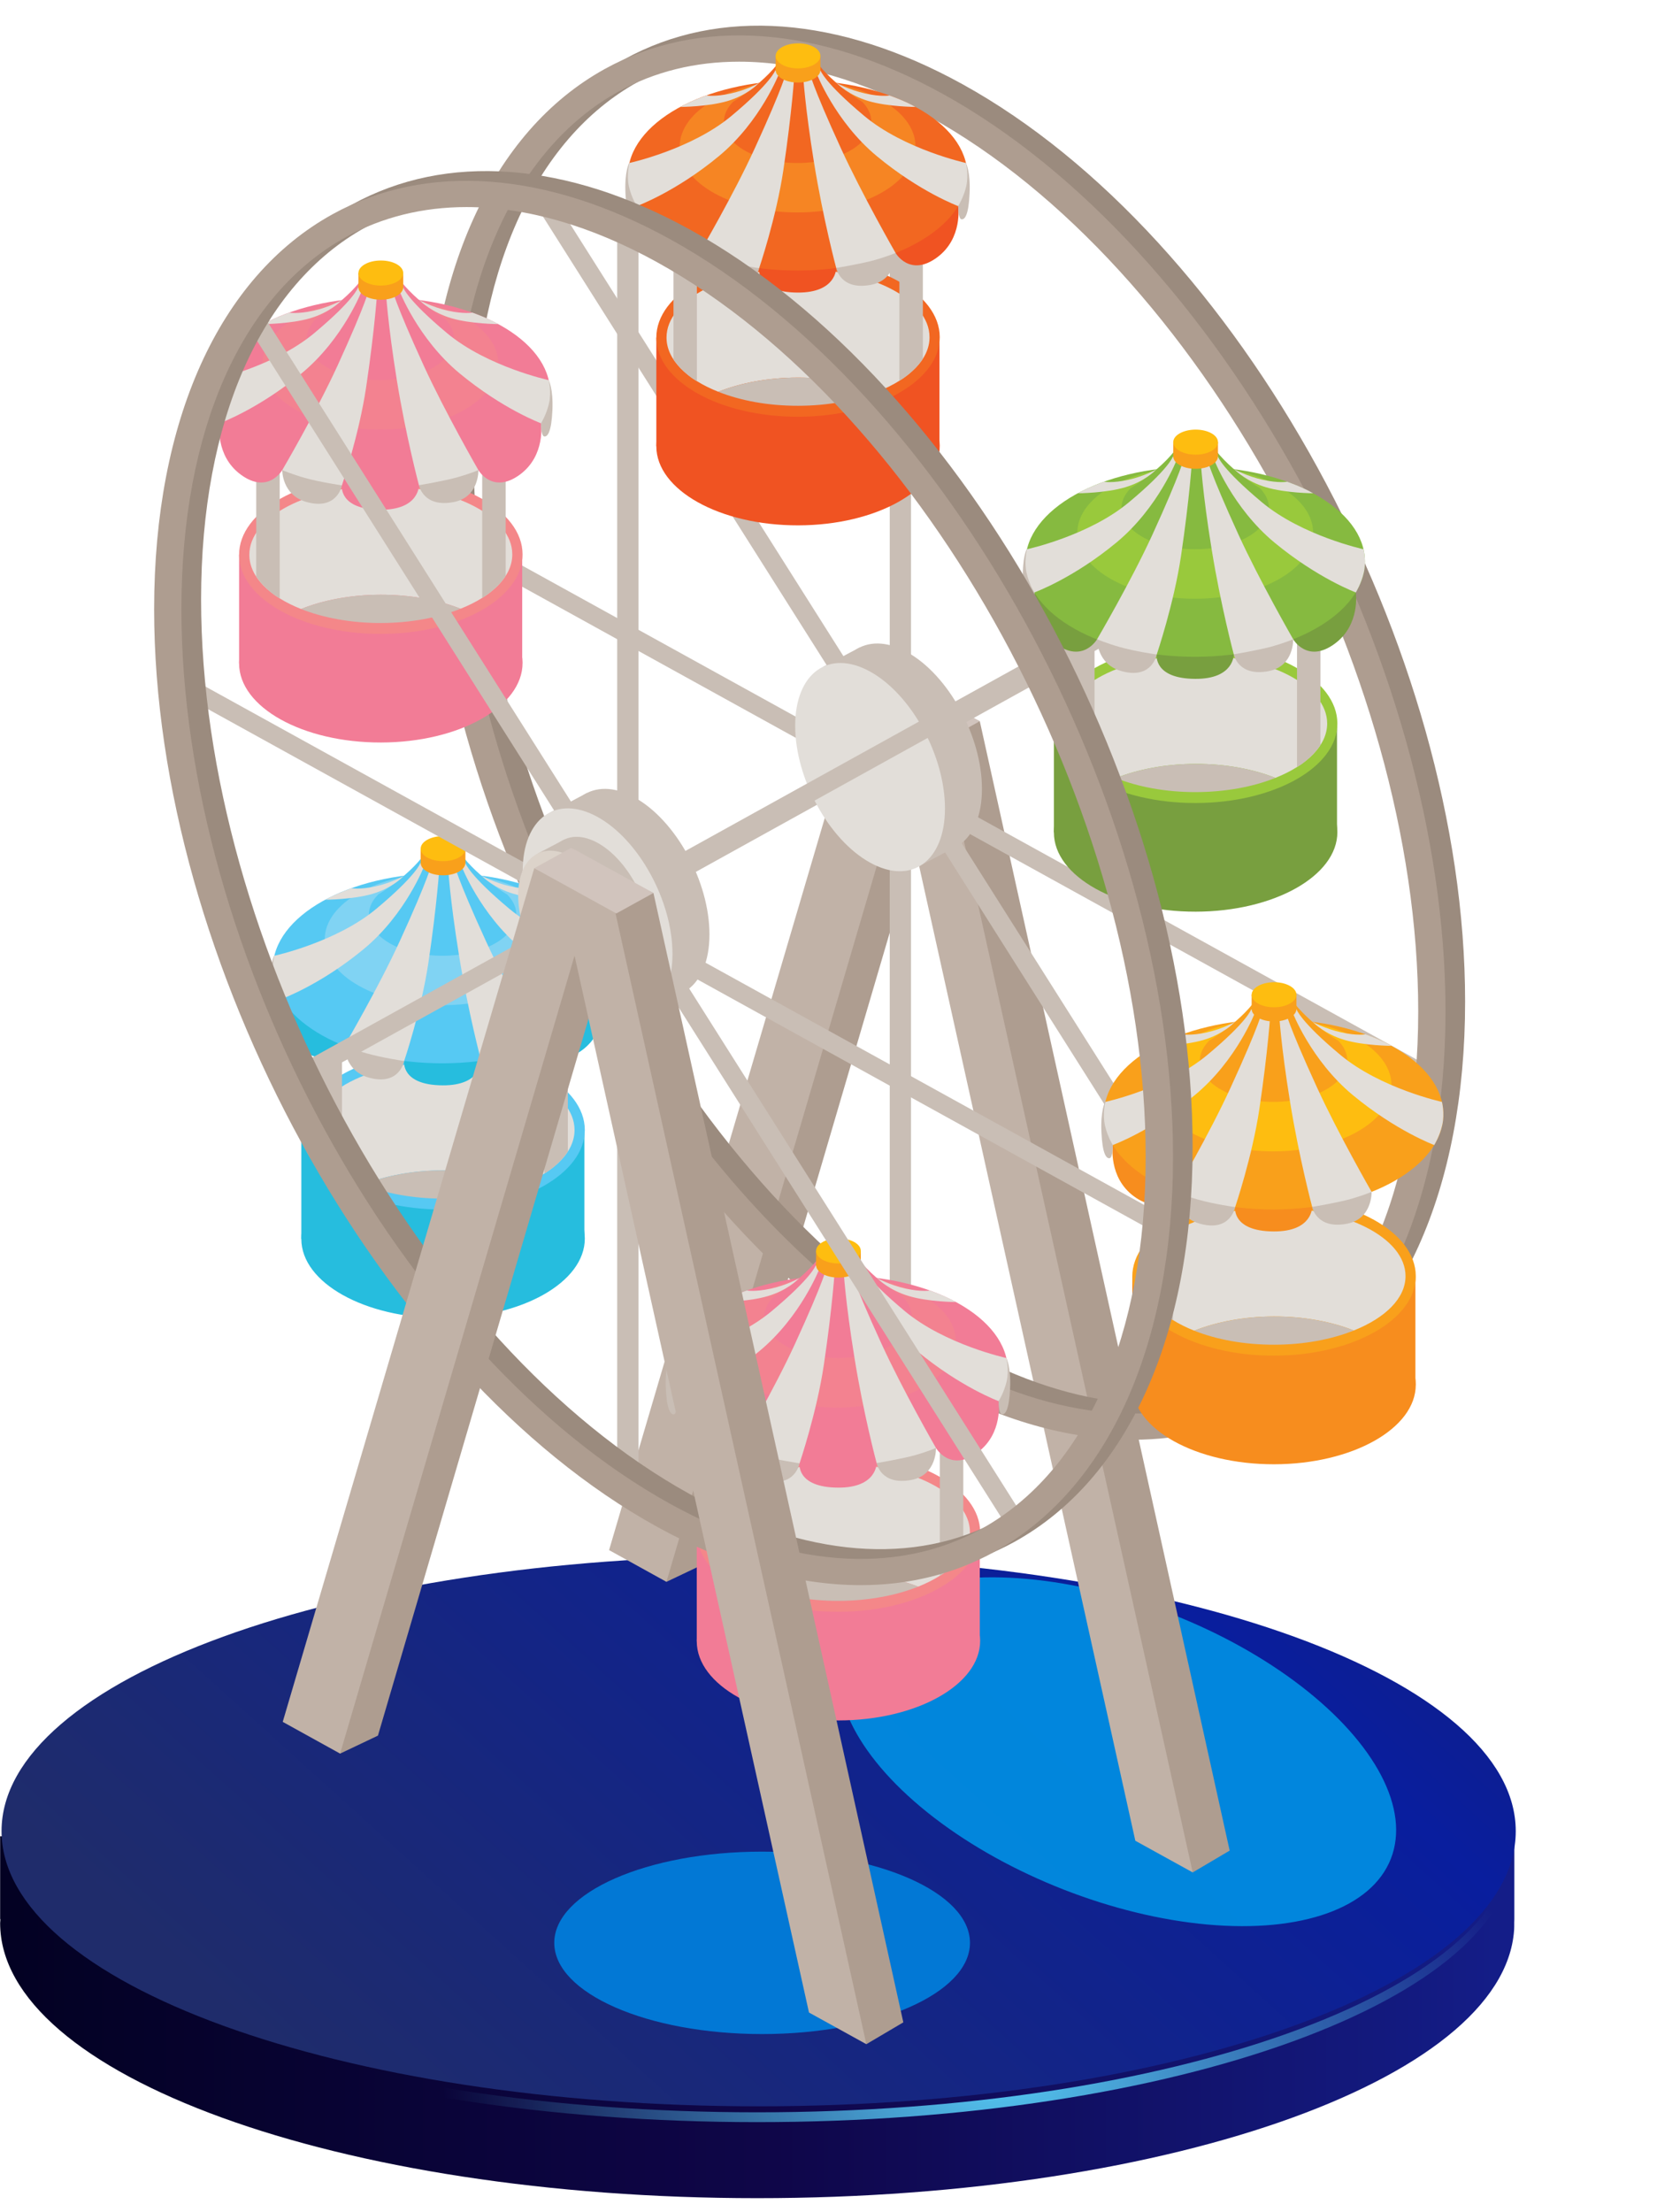 <svg width="553" height="728" viewBox="0 0 553 728" fill="none" xmlns="http://www.w3.org/2000/svg">
<path d="M0.089 604.328H498.469V631.62L498.376 634.529C498.376 634.937 498.469 632.434 498.469 632.871C498.469 682.886 386.894 723.416 249.256 723.416C111.617 723.416 0.043 682.886 0.043 632.871C0.043 632.463 0.136 632.027 0.136 631.62H0.043V604.328H0.089Z" fill="url(#paint0_linear_1349_28037)"/>
<path d="M249.721 693.188C112.084 693.188 0.508 652.65 0.508 602.643C0.508 552.636 112.084 512.098 249.721 512.098C387.358 512.098 498.934 552.636 498.934 602.643C498.934 652.65 387.358 693.188 249.721 693.188Z" fill="url(#paint1_linear_1349_28037)"/>
<g filter="url(#filter0_f_1349_28037)">
<ellipse cx="68.417" cy="30.02" rx="68.417" ry="30.02" transform="matrix(-1 0 0 1 319.281 609.371)" fill="#0278D5"/>
</g>
<g filter="url(#filter1_f_1349_28037)">
<ellipse cx="96.702" cy="48.704" rx="96.702" ry="48.704" transform="matrix(-0.931 -0.364 -0.364 0.931 475.56 566.352)" fill="#0092E4" fill-opacity="0.9"/>
</g>
<path d="M249.26 695.164C385.406 695.164 495.955 655.477 498.333 606.219C498.38 606.772 498.427 607.295 498.427 607.848C498.427 657.863 386.852 698.393 249.213 698.393C111.575 698.393 9.15527e-05 657.863 9.15527e-05 607.848C9.15527e-05 607.295 0.093 606.772 0.093 606.219C2.564 655.477 113.16 695.164 249.26 695.164Z" fill="url(#paint2_radial_1349_28037)"/>
<g filter="url(#filter2_dd_1349_28037)">
<path d="M386.141 596.134L303.773 224.863L322.516 233.61L404.766 605.288L392.594 612.476L386.141 596.134Z" fill="#AE9D90"/>
<path d="M212.921 500.498L295.502 218.711L314.198 230.623L231.829 510.918L219.374 516.839L212.921 500.498Z" fill="#AE9D90"/>
<path d="M373.714 602.052L291.346 230.781L308.458 233.2L392.599 612.472L373.714 602.052Z" fill="#C1B2A7"/>
<path d="M200.485 506.396L283.279 225.445L302.211 234.938L219.37 516.838L200.485 506.396Z" fill="#C1B2A7"/>
<path d="M283.283 225.45L310.298 240.368L322.517 233.61L295.502 218.715L283.283 225.45Z" fill="#D1C4BD"/>
<path d="M142.818 173.299L470.472 354.233L473.639 348.989L145.961 168.078L142.818 173.299Z" fill="#C9BEB5"/>
<path d="M167.615 49.963L420.984 450.504L425.569 446.074L173.028 46.844L167.615 49.963Z" fill="#C9BEB5"/>
<path d="M183.966 301.191L428.968 165.508C430.055 167.248 431.166 168.943 432.3 170.639L187.771 306.051C186.566 304.378 185.313 302.728 183.966 301.191Z" fill="#C9BEB5"/>
<path d="M292.875 441.647H299.871V21.984H292.875V441.647Z" fill="#C9BEB5"/>
<path d="M323.224 255.89C323.224 273.272 312.186 281.251 298.573 273.724C284.959 266.197 273.921 246.036 273.921 228.677C273.921 211.318 284.959 203.339 298.573 210.866C312.186 218.37 323.224 238.532 323.224 255.89Z" fill="#C9BEB5"/>
<path d="M270.944 215.71L282.974 209.336L315.307 274.567L302.757 281.212L270.944 215.71Z" fill="#C9BEB5"/>
<path d="M311.052 262.314C311.052 279.695 300.014 287.674 286.4 280.147C272.786 272.621 261.749 252.459 261.749 235.1C261.749 217.741 272.786 209.763 286.4 217.267C300.014 224.793 311.052 244.955 311.052 262.314Z" fill="#E2DED9"/>
<path d="M249.72 13.323C269.243 13.323 290.538 19.381 312.33 31.428C401.079 80.43 473.261 212.52 473.261 325.895C473.261 384.729 453.526 429.369 419.113 448.378C390.94 463.929 354.613 461.013 316.82 440.151C228.094 391.148 155.889 259.036 155.889 145.684C155.889 86.827 175.624 42.187 210.037 23.178C221.972 16.6 235.374 13.323 249.72 13.323ZM379.453 466.867C395.336 466.867 410.25 463.205 423.604 455.837C460.9 435.246 482.266 387.894 482.266 325.895C482.266 209.785 408.052 74.327 316.82 23.969C276.144 1.502 236.626 -1.414 205.546 15.742C168.273 36.31 146.884 83.685 146.884 145.684C146.884 261.794 221.098 397.228 312.33 447.61C335.516 460.403 358.371 466.867 379.453 466.867Z" fill="#9B8B7E"/>
<path d="M243.266 16.553C262.789 16.553 284.084 22.61 305.875 34.635C394.625 83.637 466.831 215.727 466.831 329.102C466.831 387.936 447.072 432.576 412.659 451.585C384.486 467.136 348.159 464.22 310.366 443.358C221.616 394.355 149.434 262.266 149.434 148.891C149.434 90.056 169.17 45.416 203.583 26.407C215.518 19.807 228.919 16.553 243.266 16.553ZM372.999 470.074C388.906 470.074 403.819 466.412 417.173 459.044C454.446 438.453 475.812 391.101 475.812 329.102C475.812 212.992 401.598 77.557 310.366 27.176C269.69 4.709 230.148 1.793 199.092 18.948C161.796 39.539 140.429 86.892 140.429 148.891C140.429 265.001 214.644 400.458 305.875 450.817C329.085 463.632 351.893 470.074 372.999 470.074Z" fill="#AE9D90"/>
<path d="M262.627 116.914C236.865 116.959 216.019 128.69 216.042 143.133C216.066 157.554 236.983 169.194 262.745 169.149C288.508 169.104 309.377 157.373 309.33 142.952C309.307 128.532 288.389 116.869 262.627 116.914Z" fill="#F05322"/>
<path d="M216.042 107.375H309.236V143.042H216.042V107.375Z" fill="#F05322"/>
<path d="M262.627 81.18C236.865 81.225 216.019 92.956 216.042 107.376C216.066 121.797 236.983 133.46 262.745 133.415C288.508 133.347 309.377 121.616 309.33 107.196C309.307 92.775 288.389 81.112 262.627 81.18Z" fill="#F26721"/>
<path d="M236.438 125.187C226.11 121.096 219.421 114.654 219.397 107.376C219.374 94.922 238.731 84.819 262.65 84.774C286.545 84.728 305.949 94.764 305.973 107.218C305.996 114.519 299.284 121.006 288.955 125.119C281.652 122.226 272.553 120.508 262.65 120.508C252.77 120.531 243.718 122.294 236.438 125.187Z" fill="#E2DED9"/>
<path d="M236.436 125.187C243.715 122.293 252.768 120.53 262.647 120.508C272.55 120.508 281.65 122.226 288.953 125.119C281.673 128.034 272.598 129.797 262.718 129.797C252.815 129.82 243.739 128.102 236.436 125.187Z" fill="#C9BEB5"/>
<path d="M303.776 114.29V52.133H296.047V121.545C296.047 121.545 298.08 120.506 300.703 117.974C302.949 115.827 303.776 114.29 303.776 114.29Z" fill="#C9BEB5"/>
<path d="M221.689 114.534V52.941H229.394V121.699C229.394 121.699 227.527 120.817 224.879 118.286C222.658 116.138 221.689 114.534 221.689 114.534Z" fill="#C9BEB5"/>
<path d="M315.4 64.09C315.4 64.09 316.984 74.691 308.452 80.974C299.47 87.597 294.791 79.505 294.791 79.505L299.305 70.396L315.4 64.09Z" fill="#F05322"/>
<path d="M209.635 64.09C209.635 64.09 208.052 74.691 216.584 80.974C225.565 87.597 230.245 79.505 230.245 79.505L225.707 70.396L209.635 64.09Z" fill="#F05322"/>
<path d="M275.244 84.452C275.244 84.452 275.433 92.612 262.552 92.544C248.702 92.454 249.883 84.52 249.883 84.52C249.883 84.52 254.516 82.712 262.504 82.735C270.611 82.78 274.937 83.322 275.244 84.452Z" fill="#F05322"/>
<path d="M262.484 22.727C231.616 22.772 206.634 36.831 206.681 54.099C206.705 71.39 231.758 85.336 262.602 85.291C293.469 85.223 318.452 71.164 318.428 53.896C318.381 36.627 293.351 22.659 262.484 22.727Z" fill="#F26721"/>
<path d="M262.506 22.727C241.069 22.749 223.721 32.514 223.744 44.516C223.768 56.518 241.164 66.214 262.601 66.169C284.014 66.124 301.386 56.382 301.339 44.38C301.315 32.378 283.919 22.681 262.506 22.727Z" fill="#F68523"/>
<path d="M241.305 29.758H241.281C241.281 29.758 252.579 23.226 258.039 14.32H267.186C272.622 23.226 283.825 29.758 283.825 29.758C285.716 31.679 286.803 33.894 286.803 36.267C286.826 43.772 275.978 49.874 262.577 49.897C249.176 49.919 238.303 43.862 238.28 36.358C238.28 33.962 239.391 31.724 241.305 29.758Z" fill="#F26721"/>
<path d="M294.796 79.503C294.796 79.503 295.103 88.341 286.807 89.968C276.62 92.002 275.249 84.453 275.249 84.453C275.249 84.453 288.39 79.277 294.796 79.503Z" fill="#C9BEB5"/>
<path d="M266.384 19.766C266.384 19.766 267.117 23.947 276.808 45.081C283.851 60.45 294.794 79.504 294.794 79.504C294.794 79.504 292.123 80.635 288.129 81.787C283.945 82.985 275.248 84.454 275.248 84.454C275.248 84.454 270.97 68.429 267.968 49.895C264.919 31.09 264.352 20.805 264.352 20.805L266.384 19.766Z" fill="#E2DED9"/>
<path d="M317.954 49.895C317.954 49.895 319.491 52.765 319.16 59.84C318.852 66.937 317.6 68.587 316.489 68.429C315.378 68.27 315.402 64.089 315.402 64.089L317.954 49.895Z" fill="#C9BEB5"/>
<path d="M315.402 64.083C315.402 64.083 302.852 59.449 288.6 47.628C274.797 36.169 268.699 20.211 268.699 20.211L270.046 19.375C270.046 19.375 271.275 23.376 284.511 34.428C297.747 45.458 317.955 49.889 317.955 49.889C317.955 49.889 318.924 53.618 318.049 57.573C317.222 61.167 315.402 64.083 315.402 64.083Z" fill="#E2DED9"/>
<path d="M230.242 79.503C230.242 79.503 230.1 87.708 238.231 89.968C248.418 92.839 249.883 84.521 249.883 84.521C249.883 84.521 236.647 79.277 230.242 79.503Z" fill="#C9BEB5"/>
<path d="M258.864 19.766C258.864 19.766 258.131 23.947 248.441 45.081C241.421 60.45 230.242 79.504 230.242 79.504C230.242 79.504 233.645 80.906 237.64 82.036C242.792 83.505 249.883 84.522 249.883 84.522C249.883 84.522 255.555 67.774 257.871 52.133C260.755 32.717 261.511 20.353 261.511 20.353L258.864 19.766Z" fill="#E2DED9"/>
<path d="M207.082 49.895C207.082 49.895 205.546 52.765 205.877 59.84C206.184 66.937 207.437 68.587 208.548 68.429C209.659 68.27 209.635 64.089 209.635 64.089L207.082 49.895Z" fill="#C9BEB5"/>
<path d="M209.612 64.083C209.612 64.083 222.375 59.449 236.651 47.628C250.477 36.169 256.552 20.211 256.552 20.211L255.204 19.375C255.204 19.375 253.975 23.376 240.74 34.428C227.504 45.458 207.178 49.889 207.178 49.889C207.178 49.889 206.161 53.776 207.036 57.709C207.863 61.303 209.612 64.083 209.612 64.083Z" fill="#E2DED9"/>
<path d="M301.337 31.454C301.337 31.454 292.285 31.409 285.856 29.51C279.475 27.589 275.882 24.04 275.882 24.04L275.291 23.543C275.291 23.543 279.569 25.871 284.816 27.024C290.063 28.199 292.805 27.679 292.805 27.679C292.805 27.679 298.052 29.51 301.337 31.454Z" fill="#E2DED9"/>
<path d="M224.005 31.451C224.005 31.451 233.081 31.406 239.486 29.507C245.892 27.586 249.295 24.06 249.295 24.06L249.886 23.562C249.886 23.562 245.773 25.868 240.526 27.021C235.279 28.196 232.538 27.676 232.538 27.676C232.538 27.676 227.291 29.507 224.005 31.451Z" fill="#E2DED9"/>
<path d="M262.674 15.176C258.609 15.176 255.323 17.029 255.323 19.312C255.323 21.595 258.632 23.426 262.698 23.426C266.763 23.403 270.048 21.55 270.048 19.29C270.048 17.007 266.739 15.176 262.674 15.176Z" fill="#F9A01B"/>
<path d="M255.323 14.655L270.048 14.633V19.379H255.323V14.655Z" fill="#F9A01B"/>
<path d="M262.674 10.524C258.609 10.524 255.323 12.377 255.323 14.66C255.323 16.92 258.632 18.774 262.698 18.774C266.763 18.751 270.048 16.898 270.048 14.637C270.048 12.354 266.739 10.501 262.674 10.524Z" fill="#FEBD10"/>
<path d="M125.307 188.383C99.545 188.451 78.675 200.182 78.698 214.602C78.722 229.022 99.639 240.663 125.402 240.618C151.164 240.572 172.034 228.842 172.01 214.421C171.963 200.001 151.069 188.338 125.307 188.383Z" fill="#F27C96"/>
<path d="M78.698 178.844H171.892V214.511H78.698V178.844Z" fill="#F27C96"/>
<path d="M125.307 152.645C99.545 152.69 78.675 164.421 78.698 178.841C78.722 193.262 99.639 204.925 125.402 204.879C151.164 204.834 172.034 193.103 172.01 178.66C171.963 164.24 151.069 152.599 125.307 152.645Z" fill="#F48789"/>
<path d="M99.093 196.678C88.764 192.565 82.075 186.123 82.075 178.845C82.028 166.414 101.385 156.288 125.304 156.242C149.199 156.197 168.627 166.255 168.627 178.687C168.651 185.987 161.962 192.474 151.61 196.588C144.307 193.695 135.207 191.977 125.304 191.977C115.424 192 106.372 193.763 99.093 196.678Z" fill="#E2DED9"/>
<path d="M99.09 196.678C106.37 193.762 115.422 191.999 125.301 191.977C135.205 191.977 144.304 193.694 151.607 196.587C144.328 199.503 135.275 201.266 125.396 201.289C115.493 201.311 106.393 199.571 99.09 196.678Z" fill="#C9BEB5"/>
<path d="M166.453 185.76V123.625H158.724V193.038C158.724 193.038 160.757 191.975 163.356 189.466C165.602 187.297 166.453 185.76 166.453 185.76Z" fill="#C9BEB5"/>
<path d="M84.343 186.029V124.414H92.072V193.171C92.072 193.171 90.181 192.29 87.557 189.758C85.312 187.611 84.343 186.029 84.343 186.029Z" fill="#C9BEB5"/>
<path d="M178.085 135.559C178.085 135.559 179.669 146.159 171.136 152.443C162.131 159.065 157.475 150.974 157.475 150.974L161.99 141.865L178.085 135.559Z" fill="#F27C96"/>
<path d="M72.291 135.559C72.291 135.559 70.707 146.159 79.24 152.443C88.221 159.065 92.901 150.974 92.901 150.974L88.387 141.865L72.291 135.559Z" fill="#F27C96"/>
<path d="M137.903 155.945C137.903 155.945 138.092 164.104 125.211 164.014C111.36 163.923 112.542 155.99 112.542 155.99C112.542 155.99 117.175 154.204 125.187 154.227C133.27 154.249 137.619 154.814 137.903 155.945Z" fill="#F27C96"/>
<path d="M125.141 94.196C94.297 94.263 69.291 108.3 69.339 125.591C69.362 142.859 94.416 156.805 125.283 156.76C156.127 156.714 181.133 142.656 181.086 125.365C181.038 108.096 156.009 94.128 125.141 94.196Z" fill="#F27C96"/>
<path d="M125.114 137.638C103.748 137.638 86.423 127.964 86.4 115.984C86.376 104.005 103.748 94.24 125.161 94.195C125.209 94.195 125.256 94.195 125.303 94.195C146.669 94.195 163.994 103.869 164.017 115.849C164.041 127.851 146.693 137.615 125.256 137.638C125.209 137.638 125.161 137.638 125.114 137.638Z" fill="#F38290"/>
<path d="M103.988 101.227H103.964C103.964 101.227 115.262 94.695 120.698 85.812H129.845C135.281 94.695 146.484 101.227 146.484 101.227C148.398 103.149 149.462 105.364 149.462 107.737C149.485 115.241 138.637 121.344 125.236 121.366C111.835 121.389 100.963 115.332 100.963 107.827C100.939 105.432 102.05 103.194 103.988 101.227Z" fill="#F27C96"/>
<path d="M157.474 150.972C157.474 150.972 157.758 159.81 149.462 161.46C139.299 163.471 137.905 155.945 137.905 155.945C137.905 155.945 151.046 150.746 157.474 150.972Z" fill="#C9BEB5"/>
<path d="M129.038 91.234C129.038 91.234 129.794 95.416 139.461 116.549C146.504 131.919 157.471 150.973 157.471 150.973C157.471 150.973 154.777 152.126 150.782 153.256C146.623 154.476 137.901 155.946 137.901 155.946C137.901 155.946 133.623 139.898 130.622 121.364C127.596 102.558 127.029 92.274 127.029 92.274L129.038 91.234Z" fill="#E2DED9"/>
<path d="M180.631 121.363C180.631 121.363 182.144 124.234 181.836 131.308C181.506 138.383 180.253 140.056 179.166 139.897C178.055 139.762 178.078 135.558 178.078 135.558L180.631 121.363Z" fill="#C9BEB5"/>
<path d="M178.081 135.56C178.081 135.56 165.531 130.927 151.256 119.106C137.453 107.669 131.355 91.689 131.355 91.689L132.726 90.875C132.726 90.875 133.931 94.853 147.167 105.906C160.402 116.958 180.634 121.366 180.634 121.366C180.634 121.366 181.603 125.118 180.705 129.051C179.901 132.645 178.081 135.56 178.081 135.56Z" fill="#E2DED9"/>
<path d="M92.902 150.972C92.902 150.972 92.76 159.177 100.891 161.46C111.101 164.307 112.543 155.99 112.543 155.99C112.543 155.99 99.307 150.746 92.902 150.972Z" fill="#C9BEB5"/>
<path d="M121.524 91.234C121.524 91.234 120.791 95.416 111.124 116.549C104.081 131.919 92.902 150.973 92.902 150.973C92.902 150.973 96.305 152.397 100.299 153.527C105.452 154.974 112.542 155.991 112.542 155.991C112.542 155.991 118.215 139.242 120.531 123.624C123.415 104.186 124.195 91.822 124.195 91.822L121.524 91.234Z" fill="#E2DED9"/>
<path d="M69.739 121.363C69.739 121.363 68.226 124.234 68.533 131.308C68.84 138.383 70.093 140.056 71.204 139.897C72.315 139.762 72.291 135.558 72.291 135.558L69.739 121.363Z" fill="#C9BEB5"/>
<path d="M72.266 135.56C72.266 135.56 85.052 130.927 99.304 119.106C113.131 107.669 119.205 91.689 119.205 91.689L117.858 90.875C117.858 90.875 116.653 94.853 103.417 105.906C90.181 116.958 69.831 121.366 69.831 121.366C69.831 121.366 68.815 125.254 69.713 129.186C70.54 132.78 72.266 135.56 72.266 135.56Z" fill="#E2DED9"/>
<path d="M164.022 102.919C164.022 102.919 154.946 102.874 148.541 100.975C142.136 99.054 138.567 95.505 138.567 95.505L137.976 95.008C137.976 95.008 142.23 97.336 147.477 98.511C152.748 99.664 155.489 99.144 155.489 99.144C155.489 99.144 160.736 100.975 164.022 102.919Z" fill="#E2DED9"/>
<path d="M86.661 102.92C86.661 102.92 95.737 102.874 102.142 100.976C108.548 99.055 111.975 95.528 111.975 95.528L112.542 95.031C112.542 95.031 108.453 97.337 103.182 98.512C97.935 99.665 95.194 99.145 95.194 99.145C95.194 99.145 89.97 100.976 86.661 102.92Z" fill="#E2DED9"/>
<path d="M125.331 86.648C121.266 86.648 117.98 88.502 117.98 90.785C117.98 93.068 121.289 94.898 125.354 94.898C129.443 94.898 132.729 93.045 132.729 90.762C132.729 88.479 129.42 86.648 125.331 86.648Z" fill="#F9A01B"/>
<path d="M117.979 86.124L132.728 86.102V90.871H117.979V86.124Z" fill="#F9A01B"/>
<path d="M125.331 81.992C121.266 81.992 117.98 83.846 117.98 86.129C117.98 88.412 121.289 90.242 125.354 90.242C129.443 90.22 132.729 88.389 132.729 86.106C132.729 83.823 129.42 81.97 125.331 81.992Z" fill="#FEBD10"/>
<path d="M275.931 510.219C250.169 510.264 229.299 521.995 229.347 536.415C229.37 550.836 250.287 562.499 276.05 562.454C301.812 562.408 322.658 550.655 322.634 536.235C322.611 521.814 301.694 510.151 275.931 510.219Z" fill="#F27C96"/>
<path d="M229.346 500.68H322.516V536.324H229.346V500.68Z" fill="#F27C96"/>
<path d="M275.932 474.465C250.169 474.51 229.299 486.241 229.347 500.684C229.37 515.082 250.287 526.745 276.05 526.7C301.812 526.654 322.658 514.924 322.635 500.503C322.611 486.083 301.694 474.42 275.932 474.465Z" fill="#F48789"/>
<path d="M249.721 518.491C239.416 514.4 232.704 507.958 232.704 500.657C232.68 488.226 252.037 478.1 275.956 478.055C299.851 478.01 319.256 488.068 319.279 500.499C319.303 507.8 312.591 514.287 302.238 518.423C294.935 515.53 285.859 513.79 275.956 513.812C266.077 513.835 257.001 515.575 249.721 518.491Z" fill="#E2DED9"/>
<path d="M249.722 518.491C257.002 515.576 266.077 513.835 275.957 513.813C285.86 513.79 294.936 515.531 302.239 518.424C294.96 521.317 285.907 523.08 276.028 523.102C266.125 523.125 257.025 521.385 249.722 518.491Z" fill="#C9BEB5"/>
<path d="M317.082 507.576V445.441H309.354V514.854C309.354 514.854 311.386 513.814 314.01 511.283C316.255 509.113 317.082 507.576 317.082 507.576Z" fill="#C9BEB5"/>
<path d="M234.975 507.845V446.23H242.728V514.988C242.728 514.988 240.813 514.106 238.19 511.597C235.944 509.427 234.975 507.845 234.975 507.845Z" fill="#C9BEB5"/>
<path d="M328.707 457.375C328.707 457.375 330.29 467.998 321.758 474.282C312.777 480.904 308.097 472.79 308.097 472.79L312.611 463.681L328.707 457.375Z" fill="#F27C96"/>
<path d="M222.917 457.375C222.917 457.375 221.357 467.998 229.889 474.282C238.87 480.904 243.527 472.79 243.527 472.79L239.012 463.681L222.917 457.375Z" fill="#F27C96"/>
<path d="M288.555 477.765C288.555 477.765 288.721 485.924 275.84 485.834C262.013 485.744 263.195 477.833 263.195 477.833C263.195 477.833 267.804 476.024 275.816 476.047C283.899 476.07 288.248 476.635 288.555 477.765Z" fill="#F27C96"/>
<path d="M275.789 416.035C244.921 416.081 219.939 430.139 219.962 447.408C220.01 464.676 245.039 478.645 275.907 478.577C306.774 478.532 331.757 464.473 331.733 447.204C331.686 429.913 306.632 415.968 275.789 416.035Z" fill="#F27C96"/>
<path d="M275.766 459.477C254.376 459.477 237.075 449.781 237.052 437.824C237.005 425.822 254.376 416.058 275.79 416.035C275.837 416.035 275.884 416.035 275.932 416.035C297.298 416.035 314.622 425.709 314.646 437.666C314.67 449.668 297.321 459.432 275.884 459.477C275.837 459.477 275.813 459.477 275.766 459.477Z" fill="#F38290"/>
<path d="M254.611 423.04H254.588C254.588 423.04 265.885 416.508 271.322 407.625H280.468C285.904 416.508 297.131 423.04 297.131 423.04C299.022 424.984 300.109 427.199 300.109 429.55C300.133 437.054 289.284 443.156 275.859 443.179C262.482 443.202 251.586 437.144 251.586 429.64C251.586 427.244 252.673 425.006 254.611 423.04Z" fill="#F27C96"/>
<path d="M308.098 472.788C308.098 472.788 308.405 481.649 300.109 483.276C289.922 485.288 288.552 477.761 288.552 477.761C288.552 477.761 301.693 472.562 308.098 472.788Z" fill="#C9BEB5"/>
<path d="M279.691 413.051C279.691 413.051 280.424 417.255 290.114 438.388C297.157 453.758 308.101 472.789 308.101 472.789C308.101 472.789 305.43 473.942 301.435 475.095C297.252 476.293 288.554 477.762 288.554 477.762C288.554 477.762 284.253 461.714 281.275 443.18C278.226 424.397 277.658 414.113 277.658 414.113L279.691 413.051Z" fill="#E2DED9"/>
<path d="M331.264 443.18C331.264 443.18 332.801 446.05 332.493 453.125C332.162 460.222 330.91 461.872 329.799 461.714C328.688 461.578 328.712 457.374 328.712 457.374L331.264 443.18Z" fill="#C9BEB5"/>
<path d="M328.711 457.373C328.711 457.373 316.16 452.739 301.908 440.918C288.105 429.481 282.008 413.501 282.008 413.501L283.355 412.688C283.355 412.688 284.584 416.666 297.796 427.718C311.055 438.771 331.263 443.178 331.263 443.178C331.263 443.178 332.232 446.93 331.358 450.863C330.531 454.457 328.711 457.373 328.711 457.373Z" fill="#E2DED9"/>
<path d="M243.527 472.788C243.527 472.788 243.409 480.993 251.539 483.276C261.726 486.146 263.191 477.829 263.191 477.829C263.191 477.829 249.955 472.562 243.527 472.788Z" fill="#C9BEB5"/>
<path d="M272.172 413.051C272.172 413.051 271.44 417.255 261.749 438.388C254.706 453.758 243.527 472.79 243.527 472.79C243.527 472.79 246.93 474.213 250.924 475.344C256.101 476.79 263.191 477.83 263.191 477.83C263.191 477.83 268.863 461.059 271.18 445.44C274.063 426.025 274.82 413.661 274.82 413.661L272.172 413.051Z" fill="#E2DED9"/>
<path d="M220.389 443.18C220.389 443.18 218.853 446.05 219.16 453.125C219.491 460.222 220.744 461.872 221.831 461.714C222.942 461.578 222.918 457.374 222.918 457.374L220.389 443.18Z" fill="#C9BEB5"/>
<path d="M222.893 457.373C222.893 457.373 235.679 452.739 249.955 440.918C263.758 429.481 269.856 413.501 269.856 413.501L268.508 412.688C268.508 412.688 267.279 416.666 254.044 427.718C240.808 438.771 220.458 443.178 220.458 443.178C220.458 443.178 219.465 447.066 220.34 451.022C221.167 454.615 222.893 457.373 222.893 457.373Z" fill="#E2DED9"/>
<path d="M314.648 424.762C314.648 424.762 305.572 424.716 299.191 422.795C292.762 420.897 289.193 417.325 289.193 417.325L288.602 416.828C288.602 416.828 292.88 419.179 298.127 420.332C303.374 421.484 306.116 420.964 306.116 420.964C306.116 420.964 311.363 422.795 314.648 424.762Z" fill="#E2DED9"/>
<path d="M237.286 424.755C237.286 424.755 246.362 424.709 252.791 422.788C259.173 420.89 262.6 417.341 262.6 417.341L263.19 416.844C263.19 416.844 259.078 419.172 253.831 420.325C248.584 421.477 245.842 420.957 245.842 420.957C245.842 420.957 240.595 422.788 237.286 424.755Z" fill="#E2DED9"/>
<path d="M275.976 408.461C271.911 408.484 268.625 410.337 268.625 412.597C268.625 414.88 271.934 416.711 275.999 416.711C280.065 416.711 283.35 414.857 283.35 412.575C283.35 410.292 280.041 408.461 275.976 408.461Z" fill="#F9A01B"/>
<path d="M268.625 407.937L283.35 407.914V412.683H268.625V407.937Z" fill="#F9A01B"/>
<path d="M275.976 403.809C271.911 403.809 268.625 405.662 268.625 407.945C268.625 410.228 271.934 412.059 275.999 412.059C280.065 412.059 283.35 410.205 283.35 407.922C283.35 405.639 280.041 403.809 275.976 403.809Z" fill="#FEBD10"/>
<path d="M145.774 377.813C120.012 377.88 99.142 389.611 99.189 404.032C99.213 418.452 120.13 430.115 145.892 430.07C171.655 430.025 192.524 418.271 192.501 403.851C192.454 389.43 171.56 377.767 145.774 377.813Z" fill="#26BDDE"/>
<path d="M99.19 368.277H192.359V403.944H99.19V368.277Z" fill="#26BDDE"/>
<path d="M145.774 342.078C120.012 342.123 99.142 353.854 99.189 368.275C99.213 382.695 120.13 394.358 145.892 394.313C171.655 394.268 192.524 382.537 192.501 368.116C192.454 353.673 171.56 342.033 145.774 342.078Z" fill="#56C9F3"/>
<path d="M119.561 386.104C109.256 381.991 102.567 375.549 102.543 368.271C102.52 355.839 121.877 345.713 145.772 345.668C169.691 345.623 189.095 355.658 189.119 368.113C189.143 375.413 182.43 381.9 172.102 386.036C164.798 383.121 155.699 381.403 145.772 381.425C135.916 381.425 126.84 383.188 119.561 386.104Z" fill="#E2DED9"/>
<path d="M119.561 386.109C126.84 383.193 135.916 381.43 145.772 381.43C155.699 381.407 164.798 383.125 172.102 386.041C164.822 388.934 155.746 390.697 145.89 390.72C135.987 390.742 126.864 389.002 119.561 386.109Z" fill="#C9BEB5"/>
<path d="M186.921 375.188V313.031H179.192V382.466C179.192 382.466 181.225 381.427 183.848 378.895C186.094 376.725 186.921 375.188 186.921 375.188Z" fill="#C9BEB5"/>
<path d="M104.834 375.466V313.852H112.563V382.609C112.563 382.609 110.648 381.727 108.049 379.196C105.803 377.048 104.834 375.466 104.834 375.466Z" fill="#C9BEB5"/>
<path d="M198.548 324.992C198.548 324.992 200.131 335.593 191.599 341.876C182.618 348.522 177.938 340.407 177.938 340.407L182.476 331.298L198.548 324.992Z" fill="#26BDDE"/>
<path d="M92.758 324.992C92.758 324.992 91.198 335.593 99.73 341.876C108.711 348.522 113.391 340.407 113.391 340.407L108.877 331.298L92.758 324.992Z" fill="#26BDDE"/>
<path d="M158.37 345.352C158.37 345.352 158.559 353.534 145.678 353.444C131.851 353.354 133.033 345.443 133.033 345.443C133.033 345.443 137.642 343.612 145.678 343.657C153.737 343.68 158.086 344.245 158.37 345.352Z" fill="#26BDDE"/>
<path d="M145.63 283.625C114.762 283.693 89.78 297.729 89.803 315.02C89.851 332.289 114.904 346.257 145.748 346.189C176.615 346.144 201.598 332.085 201.574 314.817C201.527 297.526 176.474 283.58 145.63 283.625Z" fill="#56C9F3"/>
<path d="M145.653 283.625C124.215 283.67 106.867 293.435 106.891 305.437C106.915 317.416 124.31 327.113 145.723 327.067C167.161 327.022 184.509 317.28 184.485 305.278C184.461 293.276 167.09 283.58 145.653 283.625Z" fill="#80D3F3"/>
<path d="M124.474 290.657H124.427C124.427 290.657 135.724 284.125 141.184 275.242H150.307C155.767 284.125 166.97 290.657 166.97 290.657C168.861 292.601 169.948 294.816 169.948 297.167C169.972 304.671 159.123 310.773 145.722 310.796C132.321 310.819 121.449 304.761 121.425 297.257C121.425 294.861 122.512 292.624 124.474 290.657Z" fill="#56C9F3"/>
<path d="M177.938 340.406C177.938 340.406 178.245 349.243 169.949 350.893C159.763 352.905 158.368 345.356 158.368 345.356C158.368 345.356 171.533 340.18 177.938 340.406Z" fill="#C9BEB5"/>
<path d="M149.53 280.664C149.53 280.664 150.263 284.846 159.953 305.979C166.996 321.371 177.939 340.403 177.939 340.403C177.939 340.403 175.245 341.556 171.274 342.686C167.091 343.884 158.369 345.353 158.369 345.353C158.369 345.353 154.092 329.327 151.113 310.793C148.065 291.988 147.497 281.704 147.497 281.704L149.53 280.664Z" fill="#E2DED9"/>
<path d="M201.105 310.797C201.105 310.797 202.641 313.667 202.334 320.742C202.003 327.839 200.751 329.489 199.64 329.331C198.552 329.195 198.552 324.991 198.552 324.991L201.105 310.797Z" fill="#C9BEB5"/>
<path d="M198.549 324.99C198.549 324.99 186.023 320.357 171.747 308.535C157.944 297.098 151.846 281.118 151.846 281.118L153.194 280.305C153.194 280.305 154.423 284.283 167.658 295.335C180.894 306.388 201.102 310.796 201.102 310.796C201.102 310.796 202.095 314.548 201.197 318.481C200.369 322.074 198.549 324.99 198.549 324.99Z" fill="#E2DED9"/>
<path d="M113.393 340.406C113.393 340.406 113.252 348.61 121.382 350.893C131.569 353.741 133.034 345.446 133.034 345.446C133.034 345.446 119.799 340.179 113.393 340.406Z" fill="#C9BEB5"/>
<path d="M142.015 280.664C142.015 280.664 141.283 284.846 131.592 305.979C124.549 321.371 113.393 340.403 113.393 340.403C113.393 340.403 116.773 341.827 120.767 342.934C125.944 344.403 133.034 345.443 133.034 345.443C133.034 345.443 138.707 328.672 141.023 313.031C143.906 293.615 144.663 281.274 144.663 281.274L142.015 280.664Z" fill="#E2DED9"/>
<path d="M90.23 310.797C90.23 310.797 88.694 313.667 89.001 320.742C89.332 327.839 90.585 329.489 91.696 329.331C92.783 329.195 92.759 324.991 92.759 324.991L90.23 310.797Z" fill="#C9BEB5"/>
<path d="M92.734 324.99C92.734 324.99 105.545 320.357 119.797 308.535C133.6 297.098 139.697 281.118 139.697 281.118L138.35 280.305C138.35 280.305 137.121 284.283 123.885 295.335C110.65 306.388 90.3 310.796 90.3 310.796C90.3 310.796 89.307 314.683 90.205 318.616C91.009 322.21 92.734 324.99 92.734 324.99Z" fill="#E2DED9"/>
<path d="M184.512 292.348C184.512 292.348 175.436 292.303 169.031 290.405C162.602 288.506 159.033 284.935 159.033 284.935L158.466 284.438C158.466 284.438 162.72 286.766 167.967 287.941C173.214 289.094 175.956 288.574 175.956 288.574C175.956 288.574 181.203 290.405 184.512 292.348Z" fill="#E2DED9"/>
<path d="M107.153 292.357C107.153 292.357 116.205 292.312 122.634 290.413C129.039 288.515 132.442 284.966 132.442 284.966L133.033 284.469C133.033 284.469 128.921 286.774 123.674 287.95C118.427 289.102 115.685 288.582 115.685 288.582C115.685 288.582 110.438 290.413 107.153 292.357Z" fill="#E2DED9"/>
<path d="M145.822 276.078C141.757 276.078 138.472 277.932 138.472 280.214C138.472 282.497 141.781 284.328 145.846 284.328C149.911 284.328 153.22 282.475 153.197 280.192C153.197 277.909 149.888 276.078 145.822 276.078Z" fill="#F9A01B"/>
<path d="M138.471 275.558L153.196 275.535V280.304H138.471V275.558Z" fill="#F9A01B"/>
<path d="M145.822 271.422C141.757 271.422 138.472 273.275 138.472 275.558C138.472 277.841 141.781 279.672 145.846 279.672C149.911 279.672 153.22 277.796 153.197 275.536C153.197 273.253 149.888 271.422 145.822 271.422Z" fill="#FEBD10"/>
<path d="M393.49 244.055C367.752 244.1 346.882 255.831 346.906 270.251C346.929 284.694 367.846 296.335 393.609 296.289C419.371 296.244 440.241 284.514 440.217 270.093C440.17 255.65 419.276 244.01 393.49 244.055Z" fill="#789F3F"/>
<path d="M346.906 234.516H440.099V270.183H346.906V234.516Z" fill="#789F3F"/>
<path d="M393.49 208.293C367.752 208.338 346.882 220.092 346.906 234.512C346.929 248.933 367.846 260.596 393.609 260.528C419.371 260.483 440.241 248.752 440.217 234.331C440.17 219.911 419.276 208.248 393.49 208.293Z" fill="#99C93C"/>
<path d="M367.306 252.328C356.978 248.237 350.289 241.795 350.265 234.517C350.242 222.063 369.599 211.937 393.518 211.914C417.436 211.869 436.817 221.905 436.865 234.336C436.865 241.637 430.176 248.124 419.824 252.26C412.52 249.367 403.421 247.626 393.518 247.649C383.638 247.672 374.586 249.435 367.306 252.328Z" fill="#E2DED9"/>
<path d="M367.307 252.327C374.587 249.434 383.639 247.671 393.519 247.649C403.422 247.626 412.521 249.366 419.825 252.26C412.545 255.175 403.493 256.916 393.613 256.938C383.71 256.961 374.611 255.221 367.307 252.327Z" fill="#C9BEB5"/>
<path d="M434.642 241.427V179.27H426.937V248.682C426.937 248.682 428.969 247.642 431.569 245.111C433.815 242.941 434.642 241.427 434.642 241.427Z" fill="#C9BEB5"/>
<path d="M352.558 241.677V180.062H360.287V248.842C360.287 248.842 358.396 247.961 355.772 245.429C353.527 243.259 352.558 241.677 352.558 241.677Z" fill="#C9BEB5"/>
<path d="M446.29 191.23C446.29 191.23 447.874 201.831 439.342 208.115C430.337 214.737 425.68 206.645 425.68 206.645L430.195 197.514L446.29 191.23Z" fill="#789F3F"/>
<path d="M340.504 191.23C340.504 191.23 338.92 201.831 347.453 208.115C356.434 214.737 361.114 206.645 361.114 206.645L356.6 197.514L340.504 191.23Z" fill="#789F3F"/>
<path d="M406.115 211.597C406.115 211.597 406.304 219.756 393.423 219.666C379.573 219.598 380.754 211.665 380.754 211.665C380.754 211.665 385.387 209.857 393.399 209.879C401.482 209.902 405.831 210.467 406.115 211.597Z" fill="#789F3F"/>
<path d="M393.348 149.867C362.481 149.913 337.498 163.971 337.546 181.24C337.569 198.508 362.623 212.477 393.49 212.409C424.334 212.364 449.316 198.305 449.293 181.036C449.245 163.768 424.216 149.8 393.348 149.867Z" fill="#86BA40"/>
<path d="M393.376 149.867C371.939 149.89 354.591 159.654 354.615 171.656C354.638 183.658 372.034 193.355 393.471 193.31C414.908 193.264 432.256 183.5 432.232 171.521C432.209 159.519 414.813 149.822 393.376 149.867Z" fill="#99C93C"/>
<path d="M372.198 156.899L372.174 156.876C372.174 156.876 383.472 150.366 388.908 141.461H398.054C403.491 150.366 414.694 156.876 414.694 156.876C416.584 158.82 417.672 161.035 417.695 163.408C417.695 170.912 406.847 176.992 393.446 177.015C380.044 177.06 369.172 170.98 369.149 163.498C369.149 161.103 370.26 158.842 372.198 156.899Z" fill="#86BA40"/>
<path d="M425.684 206.641C425.684 206.641 425.967 215.479 417.695 217.106C407.508 219.118 406.114 211.591 406.114 211.591C406.114 211.591 419.255 206.393 425.684 206.641Z" fill="#C9BEB5"/>
<path d="M397.249 146.883C397.249 146.883 398.006 151.087 407.673 172.22C414.716 187.59 425.683 206.644 425.683 206.644C425.683 206.644 422.988 207.774 418.994 208.927C414.834 210.125 406.113 211.594 406.113 211.594C406.113 211.594 401.835 195.569 398.833 177.012C395.784 158.229 395.24 147.945 395.24 147.945L397.249 146.883Z" fill="#E2DED9"/>
<path d="M446.294 191.231C446.294 191.231 433.744 186.598 419.468 174.777C405.665 163.317 399.568 147.36 399.568 147.36L400.915 146.523C400.915 146.523 402.144 150.501 415.38 161.554C428.615 172.607 448.823 177.014 448.823 177.014C448.823 177.014 449.816 180.766 448.918 184.699C448.114 188.293 446.294 191.231 446.294 191.231Z" fill="#E2DED9"/>
<path d="M361.114 206.641C361.114 206.641 360.973 214.823 369.103 217.106C379.29 219.977 380.755 211.659 380.755 211.659C380.755 211.659 367.52 206.393 361.114 206.641Z" fill="#C9BEB5"/>
<path d="M389.736 146.883C389.736 146.883 389.003 151.087 379.337 172.22C372.293 187.59 361.114 206.644 361.114 206.644C361.114 206.644 364.517 208.046 368.512 209.176C373.664 210.645 380.755 211.662 380.755 211.662C380.755 211.662 386.427 194.891 388.743 179.272C391.627 159.857 392.383 147.493 392.383 147.493L389.736 146.883Z" fill="#E2DED9"/>
<path d="M337.947 177.012C337.947 177.012 336.411 179.882 336.742 186.979C337.049 194.054 338.302 195.704 339.413 195.568C340.523 195.41 340.5 191.229 340.5 191.229L337.947 177.012Z" fill="#C9BEB5"/>
<path d="M340.479 191.231C340.479 191.231 353.265 186.598 367.517 174.777C381.344 163.317 387.442 147.36 387.442 147.36L386.071 146.523C386.071 146.523 384.865 150.501 371.606 161.554C358.394 172.607 338.044 177.014 338.044 177.014C338.044 177.014 337.028 180.925 337.926 184.857C338.73 188.451 340.479 191.231 340.479 191.231Z" fill="#E2DED9"/>
<path d="M432.231 158.59C432.231 158.59 423.155 158.545 416.75 156.623C410.345 154.725 406.776 151.154 406.776 151.154L406.185 150.656C406.185 150.656 410.439 153.007 415.686 154.16C420.957 155.335 423.699 154.793 423.699 154.793C423.699 154.793 428.946 156.623 432.231 158.59Z" fill="#E2DED9"/>
<path d="M354.875 158.591C354.875 158.591 363.95 158.545 370.356 156.624C376.761 154.726 380.164 151.177 380.164 151.177L380.755 150.68C380.755 150.68 376.642 153.008 371.395 154.16C366.148 155.336 363.407 154.793 363.407 154.793C363.407 154.793 358.16 156.624 354.875 158.591Z" fill="#E2DED9"/>
<path d="M393.54 142.313C389.475 142.313 386.19 144.166 386.19 146.426C386.19 148.709 389.499 150.563 393.564 150.54C397.629 150.54 400.938 148.687 400.914 146.404C400.914 144.144 397.629 142.29 393.54 142.313Z" fill="#F9A01B"/>
<path d="M386.19 141.773L400.914 141.75V146.519H386.19V141.773Z" fill="#F9A01B"/>
<path d="M393.54 137.637C389.475 137.659 386.19 139.513 386.19 141.773C386.19 144.056 389.499 145.909 393.564 145.887C397.629 145.887 400.938 144.033 400.915 141.75C400.915 139.49 397.629 137.637 393.54 137.637Z" fill="#FEBD10"/>
<path d="M419.299 425.914C393.537 425.959 372.691 437.69 372.715 452.111C372.738 466.554 393.655 478.194 419.418 478.149C445.18 478.104 466.05 466.373 466.026 451.952C466.003 437.532 445.085 425.869 419.299 425.914Z" fill="#F78D1E"/>
<path d="M372.715 416.375H465.908V452.042H372.715V416.375Z" fill="#F78D1E"/>
<path d="M419.299 390.152C393.537 390.198 372.691 401.951 372.715 416.372C372.738 430.792 393.655 442.455 419.418 442.41C445.18 442.342 466.05 430.611 466.026 416.191C466.003 401.77 445.085 390.107 419.299 390.152Z" fill="#F9A01B"/>
<path d="M393.117 434.183C382.788 430.092 376.099 423.65 376.076 416.372C376.052 403.918 395.409 393.792 419.328 393.77C443.223 393.724 462.628 403.76 462.651 416.191C462.675 423.515 455.986 429.979 445.634 434.115C438.331 431.222 429.231 429.482 419.328 429.504C409.449 429.527 400.396 431.29 393.117 434.183Z" fill="#E2DED9"/>
<path d="M393.114 434.187C400.393 431.294 409.445 429.531 419.325 429.508C429.228 429.485 438.328 431.226 445.631 434.119C438.351 437.035 429.299 438.798 419.419 438.798C409.516 438.82 400.417 437.103 393.114 434.187Z" fill="#C9BEB5"/>
<path d="M378.366 423.537V361.922H386.095V430.702C386.095 430.702 384.204 429.82 381.58 427.289C379.335 425.119 378.366 423.537 378.366 423.537Z" fill="#C9BEB5"/>
<path d="M366.313 373.09C366.313 373.09 364.729 383.69 373.261 389.974C382.243 396.597 386.922 388.505 386.922 388.505L382.408 379.396L366.313 373.09Z" fill="#F78D1E"/>
<path d="M431.923 393.452C431.923 393.452 432.113 401.612 419.231 401.522C405.381 401.454 406.563 393.52 406.563 393.52C406.563 393.52 411.195 391.712 419.208 391.735C427.291 391.78 431.616 392.322 431.923 393.452Z" fill="#F78D1E"/>
<path d="M419.159 331.731C388.292 331.776 363.309 345.835 363.357 363.103C363.38 380.394 388.434 394.34 419.278 394.295C450.145 394.227 475.151 380.168 475.104 362.9C475.08 345.631 450.027 331.663 419.159 331.731Z" fill="#F9A01B"/>
<path d="M419.185 331.731C397.748 331.753 380.399 341.518 380.423 353.52C380.447 365.522 397.842 375.218 419.279 375.173C440.693 375.128 458.065 365.363 458.041 353.384C458.017 341.382 440.622 331.685 419.185 331.731Z" fill="#FEBD10"/>
<path d="M398.006 338.758L397.983 338.735C397.983 338.735 409.28 332.226 414.716 323.32H423.863C429.299 332.226 440.502 338.735 440.502 338.735C442.393 340.679 443.48 342.894 443.48 345.267C443.504 352.772 432.655 358.852 419.254 358.897C405.853 358.919 394.981 352.862 394.957 345.358C394.957 342.962 396.068 340.702 398.006 338.758Z" fill="#F9A01B"/>
<path d="M451.49 388.501C451.49 388.501 451.774 397.338 443.478 398.966C433.315 400.977 431.92 393.451 431.92 393.451C431.92 393.451 445.061 388.252 451.49 388.501Z" fill="#C9BEB5"/>
<path d="M423.062 328.766C423.062 328.766 423.795 332.947 433.485 354.081C440.529 369.45 451.495 388.504 451.495 388.504C451.495 388.504 448.801 389.634 444.806 390.787C440.647 391.985 431.925 393.454 431.925 393.454C431.925 393.454 427.647 377.429 424.646 358.895C421.597 340.09 421.03 329.805 421.03 329.805L423.062 328.766Z" fill="#E2DED9"/>
<path d="M472.103 373.087C472.103 373.087 459.553 368.453 445.277 356.632C431.474 345.173 425.376 329.215 425.376 329.215L426.747 328.379C426.747 328.379 427.952 332.38 441.188 343.41C454.424 354.462 474.632 358.892 474.632 358.892C474.632 358.892 475.625 362.622 474.726 366.555C473.923 370.149 472.103 373.087 472.103 373.087Z" fill="#E2DED9"/>
<path d="M386.925 388.501C386.925 388.501 386.783 396.683 394.914 398.966C405.101 401.836 406.566 393.519 406.566 393.519C406.566 393.519 393.33 388.252 386.925 388.501Z" fill="#C9BEB5"/>
<path d="M415.547 328.766C415.547 328.766 414.815 332.947 405.124 354.081C398.104 369.45 386.925 388.504 386.925 388.504C386.925 388.504 390.329 389.906 394.323 391.036C399.499 392.505 406.566 393.522 406.566 393.522C406.566 393.522 412.238 376.774 414.555 361.133C417.438 341.717 418.194 329.353 418.194 329.353L415.547 328.766Z" fill="#E2DED9"/>
<path d="M363.759 358.891C363.759 358.891 362.223 361.739 362.554 368.836C362.861 375.91 364.114 377.56 365.225 377.425C366.335 377.267 366.312 373.085 366.312 373.085L363.759 358.891Z" fill="#C9BEB5"/>
<path d="M366.29 373.087C366.29 373.087 379.076 368.453 393.328 356.632C407.155 345.173 413.229 329.215 413.229 329.215L411.882 328.379C411.882 328.379 410.677 332.38 397.441 343.41C384.182 354.462 363.855 358.892 363.855 358.892C363.855 358.892 362.839 362.78 363.737 366.713C364.541 370.307 366.29 373.087 366.29 373.087Z" fill="#E2DED9"/>
<path d="M458.04 340.445C458.04 340.445 448.964 340.4 442.559 338.501C436.154 336.58 432.585 333.009 432.585 333.009L431.994 332.512C431.994 332.512 436.248 334.862 441.495 336.015C446.766 337.19 449.484 336.648 449.484 336.648C449.484 336.648 454.755 338.501 458.04 340.445Z" fill="#E2DED9"/>
<path d="M380.685 340.45C380.685 340.45 389.761 340.405 396.166 338.506C402.571 336.585 405.999 333.036 405.999 333.036L406.566 332.539C406.566 332.539 402.477 334.867 397.23 336.02C391.959 337.195 389.218 336.653 389.218 336.653C389.218 336.653 383.971 338.506 380.685 340.45Z" fill="#E2DED9"/>
<path d="M419.373 324.176C415.284 324.176 411.999 326.029 411.999 328.312C411.999 330.572 415.308 332.426 419.373 332.426C423.438 332.403 426.747 330.55 426.747 328.289C426.723 326.007 423.438 324.176 419.373 324.176Z" fill="#F9A01B"/>
<path d="M411.999 323.636L426.747 323.613V328.382H411.999V323.636Z" fill="#F9A01B"/>
<path d="M419.373 319.5C415.284 319.523 411.999 321.376 411.999 323.636C411.999 325.919 415.308 327.773 419.373 327.75C423.438 327.75 426.747 325.897 426.747 323.614C426.723 321.353 423.438 319.5 419.373 319.5Z" fill="#FEBD10"/>
<path d="M53.1 221.151L380.777 402.085L383.945 396.841L56.267 215.93L53.1 221.151Z" fill="#C9BEB5"/>
<path d="M77.919 97.833L331.288 498.351L335.873 493.921L83.332 94.691L77.919 97.833Z" fill="#C9BEB5"/>
<path d="M94.248 349.043L339.274 213.359C340.337 215.077 341.472 216.795 342.583 218.49L98.053 353.925C96.848 352.23 95.619 350.557 94.248 349.043Z" fill="#C9BEB5"/>
<path d="M203.157 489.491H210.177V69.828H203.157V489.491Z" fill="#C9BEB5"/>
<path d="M233.53 303.766C233.53 321.125 222.492 329.104 208.878 321.577C195.264 314.073 184.227 293.889 184.227 276.53C184.227 259.171 195.264 251.192 208.878 258.696C222.492 266.223 233.53 286.385 233.53 303.766Z" fill="#C9BEB5"/>
<path d="M181.249 263.554L193.255 257.203L225.588 322.412L213.062 329.079L181.249 263.554Z" fill="#C9BEB5"/>
<path d="M221.357 310.186C221.357 327.545 210.319 335.523 196.705 327.997C183.068 320.47 172.054 300.309 172.054 282.95C172.054 265.591 183.068 257.59 196.705 265.116C210.319 272.643 221.357 292.804 221.357 310.186Z" fill="#E2DED9"/>
<path d="M214.266 305.712C214.266 318.053 206.419 323.726 196.752 318.392C187.062 313.035 179.215 298.683 179.215 286.342C179.215 274.001 187.062 268.327 196.752 273.662C206.419 279.018 214.266 293.371 214.266 305.712Z" fill="#C9BEB5"/>
<path d="M177.088 277.118L185.644 272.598L208.641 318.956L199.706 323.702L177.088 277.118Z" fill="#C9BEB5"/>
<path d="M205.617 310.275C205.617 322.616 197.77 328.289 188.079 322.932C178.413 317.598 170.566 303.245 170.566 290.904C170.566 278.563 178.413 272.89 188.079 278.224C197.77 283.581 205.617 297.911 205.617 310.275Z" fill="#DCD3CA"/>
<path d="M160.023 61.175C179.546 61.175 200.841 67.255 222.633 79.279C311.359 128.259 383.564 260.371 383.564 373.746C383.564 432.581 363.829 477.221 329.416 496.23C301.243 511.78 264.916 508.865 227.123 488.002C138.373 439 66.192 306.91 66.192 193.535C66.192 134.701 85.927 90.038 120.34 71.052C132.275 64.452 145.676 61.175 160.023 61.175ZM289.756 514.719C305.663 514.719 320.553 511.057 333.907 503.689C371.203 483.098 392.569 435.722 392.569 373.746C392.569 257.636 318.355 122.179 227.123 71.82C186.447 49.353 146.906 46.438 115.849 63.593C78.553 84.161 57.187 131.536 57.187 193.535C57.187 309.645 131.401 445.08 222.633 495.461C245.819 508.254 268.65 514.719 289.756 514.719Z" fill="#9B8B7E"/>
<path d="M153.547 64.404C173.094 64.404 194.389 70.462 216.181 82.486C304.931 131.489 377.112 263.578 377.112 376.953C377.112 435.788 357.377 480.428 322.964 499.459C294.791 514.987 258.464 512.072 220.671 491.209C131.921 442.207 59.716 310.117 59.716 196.742C59.716 137.908 79.475 93.268 113.888 74.259C125.823 67.682 139.225 64.404 153.547 64.404ZM283.304 517.926C299.211 517.926 314.101 514.264 327.455 506.896C364.751 486.305 386.117 438.952 386.117 376.953C386.117 260.844 311.903 125.409 220.671 75.027C179.972 52.56 140.454 49.645 109.397 66.8C72.101 87.391 50.735 134.744 50.735 196.742C50.735 312.852 124.949 448.287 216.181 498.668C239.39 511.484 262.198 517.926 283.304 517.926Z" fill="#AE9D90"/>
<path d="M105.521 557.006L188.079 275.242L206.774 287.131L124.406 567.449L111.95 573.371L105.521 557.006Z" fill="#AE9D90"/>
<path d="M93.065 562.923L175.859 281.973L194.791 291.466L111.95 573.366L93.065 562.923Z" fill="#C1B2A7"/>
<path d="M278.719 652.635L196.351 281.387L215.093 290.134L297.344 661.811L285.172 668.999L278.719 652.635Z" fill="#AE9D90"/>
<path d="M266.289 658.579L183.92 287.309L201.032 289.727L285.173 668.999L266.289 658.579Z" fill="#C1B2A7"/>
<path d="M175.86 281.978L202.875 296.873L215.094 290.137L188.079 275.242L175.86 281.978Z" fill="#D1C4BD"/>
</g>
<defs>
<filter id="filter0_f_1349_28037" x="126.596" y="553.52" width="248.536" height="171.741" filterUnits="userSpaceOnUse" color-interpolation-filters="sRGB">
<feFlood flood-opacity="0" result="BackgroundImageFix"/>
<feBlend mode="normal" in="SourceGraphic" in2="BackgroundImageFix" result="shape"/>
<feGaussianBlur stdDeviation="27.925" result="effect1_foregroundBlur_1349_28037"/>
</filter>
<filter id="filter1_f_1349_28037" x="182.862" y="426.052" width="369.811" height="300.986" filterUnits="userSpaceOnUse" color-interpolation-filters="sRGB">
<feFlood flood-opacity="0" result="BackgroundImageFix"/>
<feBlend mode="normal" in="SourceGraphic" in2="BackgroundImageFix" result="shape"/>
<feGaussianBlur stdDeviation="46.542" result="effect1_foregroundBlur_1349_28037"/>
</filter>
<filter id="filter2_dd_1349_28037" x="43.246" y="0.959" width="446.509" height="679.274" filterUnits="userSpaceOnUse" color-interpolation-filters="sRGB">
<feFlood flood-opacity="0" result="BackgroundImageFix"/>
<feColorMatrix in="SourceAlpha" type="matrix" values="0 0 0 0 0 0 0 0 0 0 0 0 0 0 0 0 0 0 127 0" result="hardAlpha"/>
<feOffset dy="3.744"/>
<feGaussianBlur stdDeviation="3.744"/>
<feColorMatrix type="matrix" values="0 0 0 0 0.376 0 0 0 0 0.38 0 0 0 0 0.439 0 0 0 0.16 0"/>
<feBlend mode="normal" in2="BackgroundImageFix" result="effect1_dropShadow_1349_28037"/>
<feColorMatrix in="SourceAlpha" type="matrix" values="0 0 0 0 0 0 0 0 0 0 0 0 0 0 0 0 0 0 127 0" result="hardAlpha"/>
<feOffset/>
<feGaussianBlur stdDeviation="0.936"/>
<feColorMatrix type="matrix" values="0 0 0 0 0.157 0 0 0 0 0.161 0 0 0 0 0.239 0 0 0 0.04 0"/>
<feBlend mode="normal" in2="effect1_dropShadow_1349_28037" result="effect2_dropShadow_1349_28037"/>
<feBlend mode="normal" in="SourceGraphic" in2="effect2_dropShadow_1349_28037" result="shape"/>
</filter>
<linearGradient id="paint0_linear_1349_28037" x1="545.504" y1="663.736" x2="-61.521" y2="663.736" gradientUnits="userSpaceOnUse">
<stop stop-color="#152295"/>
<stop offset="0.478" stop-color="#0F0649"/>
<stop offset="1" stop-color="#000019"/>
</linearGradient>
<linearGradient id="paint1_linear_1349_28037" x1="853.274" y1="347.781" x2="345.781" y2="908.003" gradientUnits="userSpaceOnUse">
<stop offset="0.315" stop-color="#1F1D5A"/>
<stop offset="0.59" stop-color="#091E9E"/>
<stop offset="1" stop-color="#1F2C6B"/>
</linearGradient>
<radialGradient id="paint2_radial_1349_28037" cx="0" cy="0" r="1" gradientUnits="userSpaceOnUse" gradientTransform="translate(329.256 683.023) rotate(180) scale(183.783 114.686)">
<stop stop-color="#56C9F3"/>
<stop offset="1" stop-color="#56C9F3" stop-opacity="0"/>
</radialGradient>
</defs>
</svg>
